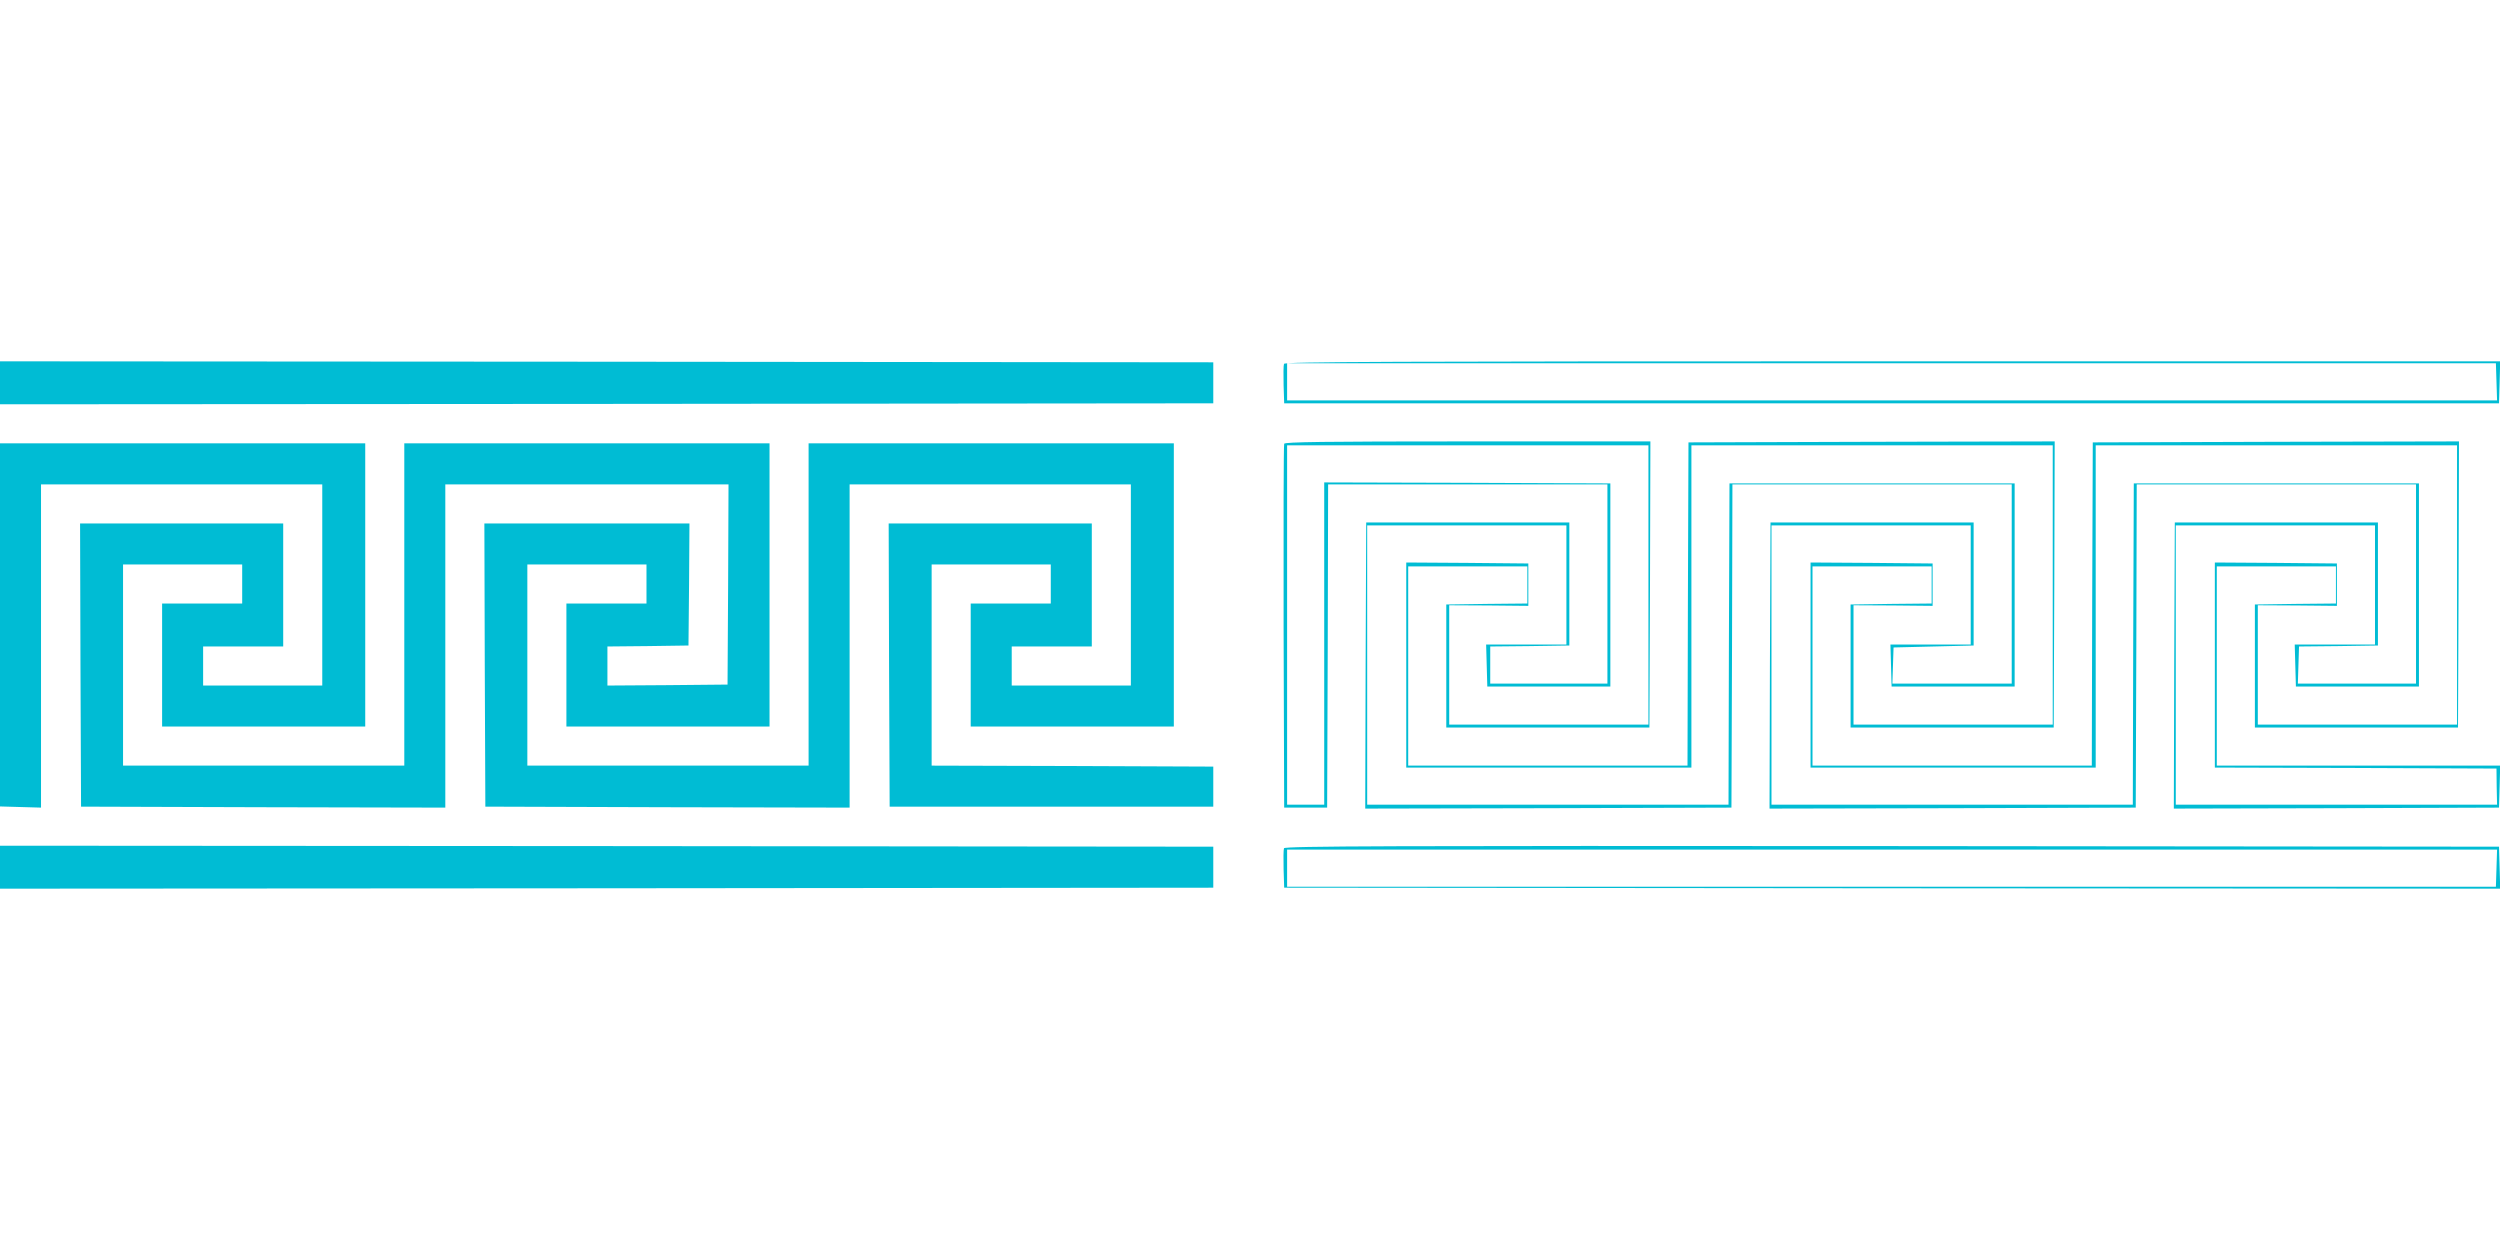 <?xml version="1.0" standalone="no"?>
<!DOCTYPE svg PUBLIC "-//W3C//DTD SVG 20010904//EN"
 "http://www.w3.org/TR/2001/REC-SVG-20010904/DTD/svg10.dtd">
<svg version="1.0" xmlns="http://www.w3.org/2000/svg"
 width="1280pt" height="640pt" viewBox="0 0 1280 640"
 preserveAspectRatio="xMidYMid meet">
<g transform="translate(0,640) scale(0.1,-0.1)"
fill="#00bcd4" stroke="none">
<path d="M0 4440 l0 -110 3106 2 3106 3 0 105 0 105 -3106 3 -3106 2 0 -110z"/>
<path d="M6574 4537 c-3 -8 -3 -56 -2 -108 l3 -94 3110 0 3110 0 3 108 3 107
-3111 0 c-2573 0 -3112 -2 -3116 -13z m6208 -92 l3 -95 -3097 0 -3098 0 0 95
0 95 3094 0 3095 0 3 -95z"/>
<path d="M6575 4128 c-3 -7 -4 -429 -3 -938 l3 -925 110 0 110 0 3 828 2 827
715 0 715 0 0 -510 0 -510 -300 0 -300 0 0 95 0 95 203 2 202 3 0 315 0 315
-520 0 -520 0 -3 -733 -2 -732 937 2 938 3 3 828 2 827 715 0 715 0 0 -510 0
-510 -305 0 -306 0 3 93 3 92 205 5 205 5 0 315 0 315 -520 0 -520 0 -3 -733
-2 -732 937 2 938 3 3 828 2 827 715 0 715 0 0 -510 0 -510 -302 0 -303 0 3
95 3 95 202 2 202 3 0 315 0 315 -520 0 -520 0 -3 -733 -2 -732 832 2 833 3 3
108 3 107 -726 0 -725 0 0 510 0 510 305 0 305 0 0 -95 0 -95 -207 -2 -208 -3
0 -315 0 -315 520 0 520 0 3 733 2 732 -937 -2 -938 -3 -3 -827 -2 -828 -715
0 -715 0 0 510 0 510 305 0 305 0 0 -95 0 -95 -207 -2 -208 -3 0 -315 0 -315
520 0 520 0 3 733 2 732 -937 -2 -938 -3 -3 -827 -2 -828 -715 0 -715 0 0 510
0 510 305 0 305 0 0 -95 0 -95 -207 -2 -208 -3 0 -315 0 -315 520 0 520 0 3
733 2 732 -935 0 c-739 0 -937 -3 -940 -12z m1865 -723 l0 -715 -510 0 -510 0
0 305 0 306 203 -1 202 -2 0 109 0 108 -312 3 -313 2 0 -525 0 -525 730 0 730
0 0 825 0 825 925 0 925 0 0 -715 0 -715 -510 0 -510 0 0 305 0 306 203 -1
202 -2 0 109 0 108 -312 3 -313 2 0 -525 0 -525 730 0 730 0 0 825 0 825 925
0 925 0 0 -715 0 -715 -510 0 -510 0 0 305 0 306 203 -1 202 -2 0 109 0 108
-312 3 -313 2 0 -525 0 -525 721 -2 721 -3 1 -93 2 -92 -822 0 -823 0 0 715 0
715 510 0 510 0 0 -305 0 -305 -205 0 -206 0 3 -107 3 -108 315 0 315 0 0 520
0 520 -730 0 -730 0 -3 -822 -2 -823 -925 0 -925 0 0 715 0 715 510 0 510 0 0
-305 0 -305 -205 0 -206 0 3 -107 3 -108 315 0 315 0 0 520 0 520 -730 0 -730
0 -3 -822 -2 -823 -925 0 -925 0 0 715 0 715 510 0 510 0 0 -305 0 -305 -205
0 -206 0 3 -107 3 -108 315 0 315 0 0 520 0 520 -732 3 -733 2 0 -825 0 -825
-95 0 -95 0 0 920 0 920 925 0 925 0 0 -715z"/>
<path d="M0 3201 l0 -930 105 -3 105 -3 0 828 0 827 720 0 720 0 0 -515 0
-515 -305 0 -305 0 0 100 0 100 205 0 205 0 0 315 0 315 -520 0 -520 0 2 -725
3 -725 933 -3 932 -2 0 828 0 827 725 0 725 0 -2 -512 -3 -513 -307 -3 -308
-2 0 100 0 100 208 2 207 3 3 313 2 312 -525 0 -525 0 2 -725 3 -725 933 -3
932 -2 0 828 0 827 720 0 720 0 0 -515 0 -515 -305 0 -305 0 0 100 0 100 205
0 205 0 0 315 0 315 -520 0 -520 0 2 -725 3 -725 828 0 829 0 0 102 0 103
-721 3 -721 2 0 515 0 515 305 0 305 0 0 -100 0 -100 -205 0 -205 0 0 -315 0
-315 520 0 520 0 0 725 0 725 -935 0 -935 0 0 -825 0 -825 -720 0 -720 0 0
515 0 515 305 0 305 0 0 -100 0 -100 -205 0 -205 0 0 -315 0 -315 520 0 520 0
0 725 0 725 -935 0 -935 0 0 -825 0 -825 -720 0 -720 0 0 515 0 515 305 0 305
0 0 -100 0 -100 -205 0 -205 0 0 -315 0 -315 520 0 520 0 0 725 0 725 -935 0
-935 0 0 -929z"/>
<path d="M0 1960 l0 -110 3106 2 3106 3 0 105 0 105 -3106 3 -3106 2 0 -110z"/>
<path d="M6574 2057 c-3 -8 -3 -56 -2 -108 l3 -94 3113 -3 3113 -2 -3 107 -3
108 -3108 3 c-2574 2 -3108 0 -3113 -11z m6208 -102 l-3 -95 -3095 0 -3094 0
0 95 0 95 3098 0 3097 0 -3 -95z"/>
</g>
</svg>
